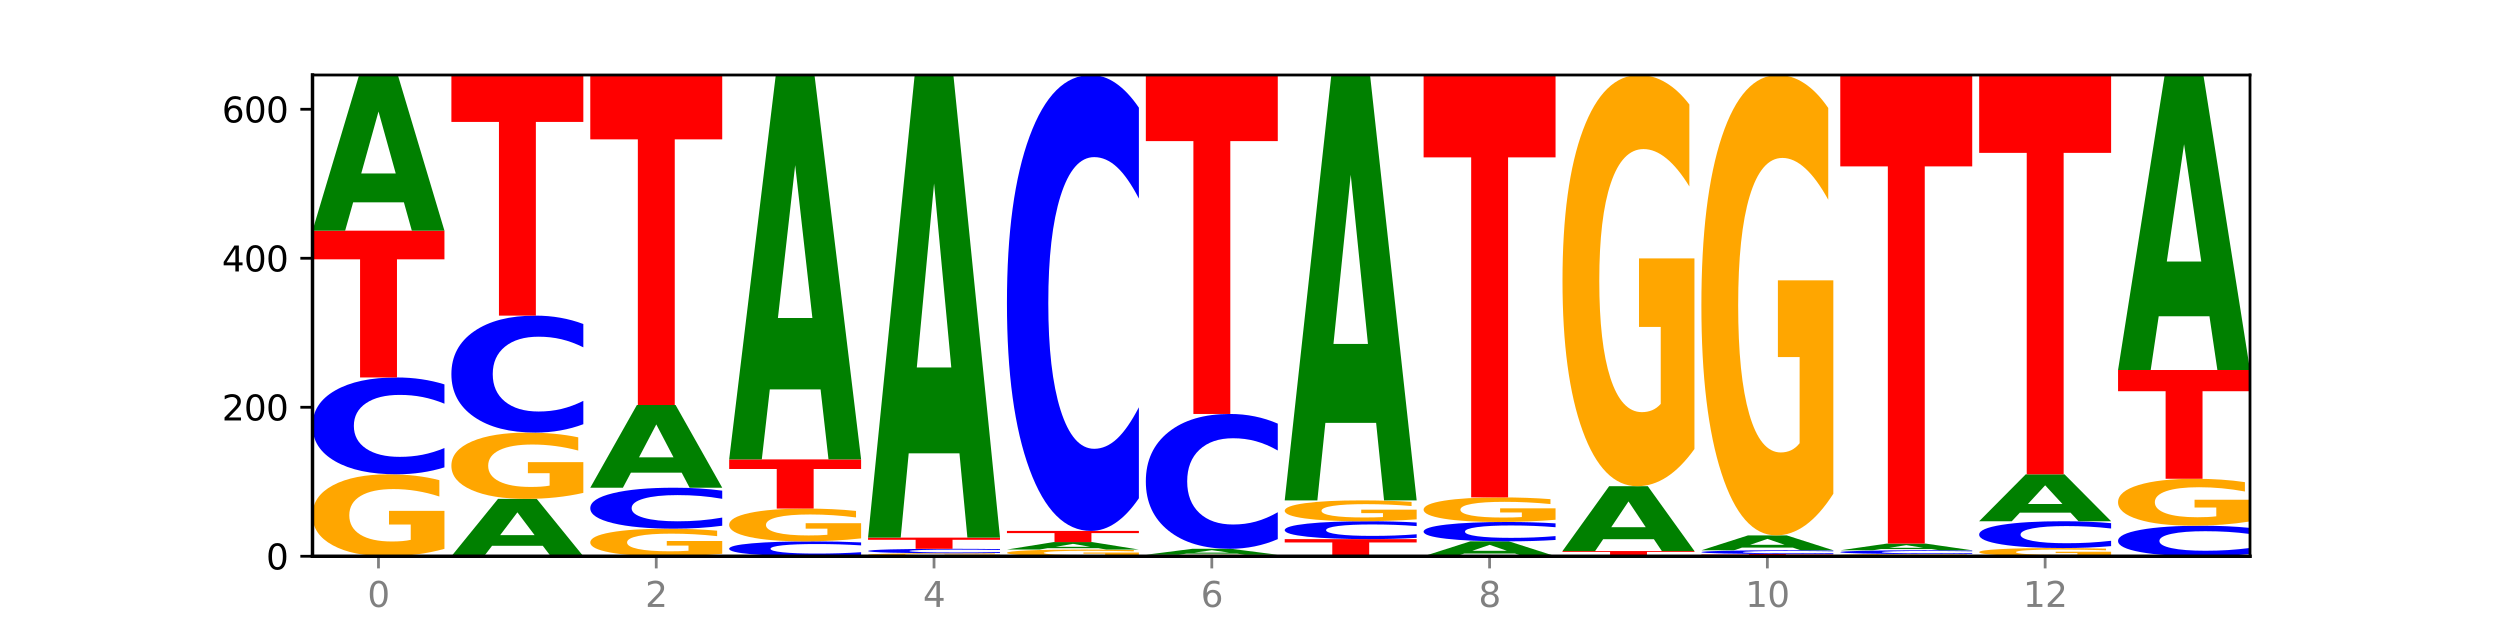 <?xml version="1.0" encoding="utf-8" standalone="no"?>
<!DOCTYPE svg PUBLIC "-//W3C//DTD SVG 1.1//EN"
  "http://www.w3.org/Graphics/SVG/1.1/DTD/svg11.dtd">
<svg xmlns:xlink="http://www.w3.org/1999/xlink" width="720pt" height="180pt" viewBox="0 0 720 180" xmlns="http://www.w3.org/2000/svg" version="1.1">
 <defs>
  <style type="text/css">*{stroke-linejoin: round; stroke-linecap: butt}</style>
 </defs>
 <g id="figure_1">
  <g id="patch_1">
   <path d="M 0 180 
L 720 180 
L 720 0 
L 0 0 
z
" style="fill: #ffffff"/>
  </g>
  <g id="axes_1">
   <g id="patch_2">
    <path d="M 90 160.2 
L 648 160.2 
L 648 21.6 
L 90 21.6 
z
" style="fill: #ffffff"/>
   </g>
   <g id="line2d_1">
    <path d="M 90 160.2 
L 648 160.2 
" clip-path="url(#pbc31ba0334)" style="fill: none; stroke: #000000; stroke-width: 0.5; stroke-linecap: square"/>
   </g>
   <g id="patch_3">
    <path d="M 128 158.065 
Q 124.168 159.132 120.046 159.669 
Q 115.924 160.2 111.529 160.2 
Q 101.599 160.2 95.8 157.021 
Q 90 153.843 90 148.407 
Q 90 142.908 95.902 139.754 
Q 101.812 136.599 112.091 136.599 
Q 116.052 136.599 119.68 137.028 
Q 123.316 137.453 126.535 138.291 
L 126.535 142.996 
Q 123.214 141.918 119.926 141.387 
Q 116.639 140.851 113.335 140.851 
Q 107.22 140.851 103.907 142.81 
Q 100.594 144.765 100.594 148.407 
Q 100.594 152.015 103.788 153.984 
Q 106.982 155.949 112.858 155.949 
Q 114.459 155.949 115.83 155.837 
Q 117.201 155.72 118.291 155.476 
L 118.291 151.059 
L 112.032 151.059 
L 112.032 147.125 
L 128 147.125 
L 128 158.065 
z
" clip-path="url(#pbc31ba0334)" style="fill: #ffa600"/>
   </g>
   <g id="patch_4">
    <path d="M 128 134.6 
Q 124.821 135.591 121.384 136.092 
Q 117.947 136.599 114.204 136.599 
Q 103.04 136.599 96.52 132.843 
Q 90 129.086 90 122.662 
Q 90 116.215 96.52 112.464 
Q 103.04 108.708 114.204 108.708 
Q 117.947 108.708 121.384 109.215 
Q 124.821 109.716 128 110.707 
L 128 116.267 
Q 124.793 114.953 121.681 114.343 
Q 118.569 113.732 115.132 113.732 
Q 108.966 113.732 105.434 116.111 
Q 101.91 118.485 101.91 122.662 
Q 101.91 126.822 105.434 129.202 
Q 108.966 131.575 115.132 131.575 
Q 118.569 131.575 121.681 130.965 
Q 124.793 130.348 128 129.034 
L 128 134.6 
z
" clip-path="url(#pbc31ba0334)" style="fill: #0000ff"/>
   </g>
   <g id="patch_5">
    <path d="M 90 66.441 
L 128 66.441 
L 128 74.684 
L 114.329 74.684 
L 114.329 108.708 
L 103.698 108.708 
L 103.698 74.684 
L 90 74.684 
L 90 66.441 
z
" clip-path="url(#pbc31ba0334)" style="fill: #ff0000"/>
   </g>
   <g id="patch_6">
    <path d="M 116.323 58.273 
L 101.708 58.273 
L 99.401 66.441 
L 90 66.441 
L 103.425 21.6 
L 114.575 21.6 
L 128 66.441 
L 118.607 66.441 
L 116.323 58.273 
z
M 104.039 49.95 
L 113.969 49.95 
L 109.012 32.114 
L 104.039 49.95 
z
" clip-path="url(#pbc31ba0334)" style="fill: #008000"/>
   </g>
   <g id="patch_7">
    <path d="M 156.323 157.19 
L 141.708 157.19 
L 139.401 160.2 
L 130 160.2 
L 143.425 143.68 
L 154.575 143.68 
L 168 160.2 
L 158.607 160.2 
L 156.323 157.19 
z
M 144.039 154.124 
L 153.969 154.124 
L 149.012 147.553 
L 144.039 154.124 
z
" clip-path="url(#pbc31ba0334)" style="fill: #008000"/>
   </g>
   <g id="patch_8">
    <path d="M 168 141.952 
Q 164.168 142.816 160.046 143.25 
Q 155.924 143.68 151.529 143.68 
Q 141.599 143.68 135.8 141.108 
Q 130 138.536 130 134.138 
Q 130 129.689 135.902 127.137 
Q 141.812 124.585 152.091 124.585 
Q 156.052 124.585 159.68 124.932 
Q 163.316 125.275 166.535 125.953 
L 166.535 129.76 
Q 163.214 128.888 159.926 128.458 
Q 156.639 128.024 153.335 128.024 
Q 147.22 128.024 143.907 129.61 
Q 140.594 131.191 140.594 134.138 
Q 140.594 137.057 143.788 138.65 
Q 146.982 140.24 152.858 140.24 
Q 154.459 140.24 155.83 140.149 
Q 157.201 140.055 158.291 139.857 
L 158.291 136.284 
L 152.032 136.284 
L 152.032 133.101 
L 168 133.101 
L 168 141.952 
z
" clip-path="url(#pbc31ba0334)" style="fill: #ffa600"/>
   </g>
   <g id="patch_9">
    <path d="M 168 122.17 
Q 164.821 123.367 161.384 123.972 
Q 157.947 124.585 154.204 124.585 
Q 143.04 124.585 136.52 120.048 
Q 130 115.511 130 107.753 
Q 130 99.967 136.52 95.437 
Q 143.04 90.9 154.204 90.9 
Q 157.947 90.9 161.384 91.512 
Q 164.821 92.118 168 93.314 
L 168 100.029 
Q 164.793 98.443 161.681 97.705 
Q 158.569 96.968 155.132 96.968 
Q 148.966 96.968 145.434 99.841 
Q 141.91 102.708 141.91 107.753 
Q 141.91 112.776 145.434 115.65 
Q 148.966 118.517 155.132 118.517 
Q 158.569 118.517 161.681 117.779 
Q 164.793 117.035 168 115.448 
L 168 122.17 
z
" clip-path="url(#pbc31ba0334)" style="fill: #0000ff"/>
   </g>
   <g id="patch_10">
    <path d="M 130 21.6 
L 168 21.6 
L 168 35.115 
L 154.329 35.115 
L 154.329 90.9 
L 143.698 90.9 
L 143.698 35.115 
L 130 35.115 
L 130 21.6 
z
" clip-path="url(#pbc31ba0334)" style="fill: #ff0000"/>
   </g>
   <g id="patch_11">
    <path d="M 208 159.482 
Q 204.168 159.841 200.046 160.021 
Q 195.924 160.2 191.529 160.2 
Q 181.599 160.2 175.8 159.131 
Q 170 158.062 170 156.233 
Q 170 154.384 175.902 153.323 
Q 181.812 152.262 192.091 152.262 
Q 196.052 152.262 199.68 152.406 
Q 203.316 152.549 206.535 152.831 
L 206.535 154.413 
Q 203.214 154.051 199.926 153.872 
Q 196.639 153.692 193.335 153.692 
Q 187.22 153.692 183.907 154.351 
Q 180.594 155.008 180.594 156.233 
Q 180.594 157.447 183.788 158.109 
Q 186.982 158.77 192.858 158.77 
Q 194.459 158.77 195.83 158.732 
Q 197.201 158.693 198.291 158.611 
L 198.291 157.125 
L 192.032 157.125 
L 192.032 155.802 
L 208 155.802 
L 208 159.482 
z
" clip-path="url(#pbc31ba0334)" style="fill: #ffa600"/>
   </g>
   <g id="patch_12">
    <path d="M 208 151.416 
Q 204.821 151.835 201.384 152.047 
Q 197.947 152.262 194.204 152.262 
Q 183.04 152.262 176.52 150.672 
Q 170 149.083 170 146.365 
Q 170 143.637 176.52 142.051 
Q 183.04 140.461 194.204 140.461 
Q 197.947 140.461 201.384 140.676 
Q 204.821 140.888 208 141.307 
L 208 143.659 
Q 204.793 143.104 201.681 142.845 
Q 198.569 142.587 195.132 142.587 
Q 188.966 142.587 185.434 143.594 
Q 181.91 144.598 181.91 146.365 
Q 181.91 148.125 185.434 149.132 
Q 188.966 150.136 195.132 150.136 
Q 198.569 150.136 201.681 149.878 
Q 204.793 149.617 208 149.061 
L 208 151.416 
z
" clip-path="url(#pbc31ba0334)" style="fill: #0000ff"/>
   </g>
   <g id="patch_13">
    <path d="M 196.323 136.123 
L 181.708 136.123 
L 179.401 140.461 
L 170 140.461 
L 183.425 116.646 
L 194.575 116.646 
L 208 140.461 
L 198.607 140.461 
L 196.323 136.123 
z
M 184.039 131.703 
L 193.969 131.703 
L 189.012 122.23 
L 184.039 131.703 
z
" clip-path="url(#pbc31ba0334)" style="fill: #008000"/>
   </g>
   <g id="patch_14">
    <path d="M 170 21.6 
L 208 21.6 
L 208 40.137 
L 194.329 40.137 
L 194.329 116.646 
L 183.698 116.646 
L 183.698 40.137 
L 170 40.137 
L 170 21.6 
z
" clip-path="url(#pbc31ba0334)" style="fill: #ff0000"/>
   </g>
   <g id="patch_15">
    <path d="M 248 159.892 
Q 244.821 160.045 241.384 160.122 
Q 237.947 160.2 234.204 160.2 
Q 223.04 160.2 216.52 159.622 
Q 210 159.044 210 158.056 
Q 210 157.064 216.52 156.487 
Q 223.04 155.909 234.204 155.909 
Q 237.947 155.909 241.384 155.987 
Q 244.821 156.064 248 156.217 
L 248 157.072 
Q 244.793 156.87 241.681 156.776 
Q 238.569 156.682 235.132 156.682 
Q 228.966 156.682 225.434 157.048 
Q 221.91 157.413 221.91 158.056 
Q 221.91 158.696 225.434 159.062 
Q 228.966 159.427 235.132 159.427 
Q 238.569 159.427 241.681 159.333 
Q 244.793 159.238 248 159.036 
L 248 159.892 
z
" clip-path="url(#pbc31ba0334)" style="fill: #0000ff"/>
   </g>
   <g id="patch_16">
    <path d="M 248 155.055 
Q 244.168 155.482 240.046 155.696 
Q 235.924 155.909 231.529 155.909 
Q 221.599 155.909 215.8 154.638 
Q 210 153.366 210 151.192 
Q 210 148.992 215.902 147.73 
Q 221.812 146.469 232.091 146.469 
Q 236.052 146.469 239.68 146.64 
Q 243.316 146.81 246.535 147.145 
L 246.535 149.027 
Q 243.214 148.596 239.926 148.384 
Q 236.639 148.169 233.335 148.169 
Q 227.22 148.169 223.907 148.953 
Q 220.594 149.735 220.594 151.192 
Q 220.594 152.635 223.788 153.423 
Q 226.982 154.209 232.858 154.209 
Q 234.459 154.209 235.83 154.164 
Q 237.201 154.117 238.291 154.019 
L 238.291 152.253 
L 232.032 152.253 
L 232.032 150.679 
L 248 150.679 
L 248 155.055 
z
" clip-path="url(#pbc31ba0334)" style="fill: #ffa600"/>
   </g>
   <g id="patch_17">
    <path d="M 210 132.308 
L 248 132.308 
L 248 135.07 
L 234.329 135.07 
L 234.329 146.469 
L 223.698 146.469 
L 223.698 135.07 
L 210 135.07 
L 210 132.308 
z
" clip-path="url(#pbc31ba0334)" style="fill: #ff0000"/>
   </g>
   <g id="patch_18">
    <path d="M 236.323 112.141 
L 221.708 112.141 
L 219.401 132.308 
L 210 132.308 
L 223.425 21.6 
L 234.575 21.6 
L 248 132.308 
L 238.607 132.308 
L 236.323 112.141 
z
M 224.039 91.593 
L 233.969 91.593 
L 229.012 47.557 
L 224.039 91.593 
z
" clip-path="url(#pbc31ba0334)" style="fill: #008000"/>
   </g>
   <g id="patch_19">
    <path d="M 288 160.122 
Q 284.168 160.161 280.046 160.181 
Q 275.924 160.2 271.529 160.2 
Q 261.599 160.2 255.8 160.084 
Q 250 159.969 250 159.771 
Q 250 159.571 255.902 159.456 
Q 261.812 159.342 272.091 159.342 
Q 276.052 159.342 279.68 159.357 
Q 283.316 159.373 286.535 159.403 
L 286.535 159.574 
Q 283.214 159.535 279.926 159.516 
Q 276.639 159.496 273.335 159.496 
Q 267.22 159.496 263.907 159.568 
Q 260.594 159.639 260.594 159.771 
Q 260.594 159.902 263.788 159.974 
Q 266.982 160.045 272.858 160.045 
Q 274.459 160.045 275.83 160.041 
Q 277.201 160.037 278.291 160.028 
L 278.291 159.868 
L 272.032 159.868 
L 272.032 159.725 
L 288 159.725 
L 288 160.122 
z
" clip-path="url(#pbc31ba0334)" style="fill: #ffa600"/>
   </g>
   <g id="patch_20">
    <path d="M 288 159.25 
Q 284.821 159.295 281.384 159.318 
Q 277.947 159.342 274.204 159.342 
Q 263.04 159.342 256.52 159.168 
Q 250 158.995 250 158.699 
Q 250 158.401 256.52 158.228 
Q 263.04 158.054 274.204 158.054 
Q 277.947 158.054 281.384 158.078 
Q 284.821 158.101 288 158.147 
L 288 158.403 
Q 284.793 158.343 281.681 158.315 
Q 278.569 158.286 275.132 158.286 
Q 268.966 158.286 265.434 158.396 
Q 261.91 158.506 261.91 158.699 
Q 261.91 158.891 265.434 159 
Q 268.966 159.11 275.132 159.11 
Q 278.569 159.11 281.681 159.082 
Q 284.793 159.053 288 158.993 
L 288 159.25 
z
" clip-path="url(#pbc31ba0334)" style="fill: #0000ff"/>
   </g>
   <g id="patch_21">
    <path d="M 250 154.836 
L 288 154.836 
L 288 155.464 
L 274.329 155.464 
L 274.329 158.054 
L 263.698 158.054 
L 263.698 155.464 
L 250 155.464 
L 250 154.836 
z
" clip-path="url(#pbc31ba0334)" style="fill: #ff0000"/>
   </g>
   <g id="patch_22">
    <path d="M 276.323 130.565 
L 261.708 130.565 
L 259.401 154.836 
L 250 154.836 
L 263.425 21.6 
L 274.575 21.6 
L 288 154.836 
L 278.607 154.836 
L 276.323 130.565 
z
M 264.039 105.836 
L 273.969 105.836 
L 269.012 52.839 
L 264.039 105.836 
z
" clip-path="url(#pbc31ba0334)" style="fill: #008000"/>
   </g>
   <g id="patch_23">
    <path d="M 328 160.025 
Q 324.168 160.113 320.046 160.157 
Q 315.924 160.2 311.529 160.2 
Q 301.599 160.2 295.8 159.94 
Q 290 159.68 290 159.235 
Q 290 158.785 295.902 158.527 
Q 301.812 158.269 312.091 158.269 
Q 316.052 158.269 319.68 158.304 
Q 323.316 158.339 326.535 158.407 
L 326.535 158.792 
Q 323.214 158.704 319.926 158.661 
Q 316.639 158.617 313.335 158.617 
Q 307.22 158.617 303.907 158.777 
Q 300.594 158.937 300.594 159.235 
Q 300.594 159.53 303.788 159.691 
Q 306.982 159.852 312.858 159.852 
Q 314.459 159.852 315.83 159.843 
Q 317.201 159.833 318.291 159.813 
L 318.291 159.452 
L 312.032 159.452 
L 312.032 159.13 
L 328 159.13 
L 328 160.025 
z
" clip-path="url(#pbc31ba0334)" style="fill: #ffa600"/>
   </g>
   <g id="patch_24">
    <path d="M 316.323 157.878 
L 301.708 157.878 
L 299.401 158.269 
L 290 158.269 
L 303.425 156.124 
L 314.575 156.124 
L 328 158.269 
L 318.607 158.269 
L 316.323 157.878 
z
M 304.039 157.48 
L 313.969 157.48 
L 309.012 156.627 
L 304.039 157.48 
z
" clip-path="url(#pbc31ba0334)" style="fill: #008000"/>
   </g>
   <g id="patch_25">
    <path d="M 290 152.905 
L 328 152.905 
L 328 153.533 
L 314.329 153.533 
L 314.329 156.124 
L 303.698 156.124 
L 303.698 153.533 
L 290 153.533 
L 290 152.905 
z
" clip-path="url(#pbc31ba0334)" style="fill: #ff0000"/>
   </g>
   <g id="patch_26">
    <path d="M 328 143.493 
Q 324.821 148.159 321.384 150.518 
Q 317.947 152.905 314.204 152.905 
Q 303.04 152.905 296.52 135.221 
Q 290 117.536 290 87.293 
Q 290 56.942 296.52 39.285 
Q 303.04 21.6 314.204 21.6 
Q 317.947 21.6 321.384 23.987 
Q 324.821 26.347 328 31.012 
L 328 57.186 
Q 324.793 51.002 321.681 48.127 
Q 318.569 45.252 315.132 45.252 
Q 308.966 45.252 305.434 56.454 
Q 301.91 67.629 301.91 87.293 
Q 301.91 106.877 305.434 118.079 
Q 308.966 129.253 315.132 129.253 
Q 318.569 129.253 321.681 126.378 
Q 324.793 123.476 328 117.292 
L 328 143.493 
z
" clip-path="url(#pbc31ba0334)" style="fill: #0000ff"/>
   </g>
   <g id="patch_27">
    <path d="M 368 160.161 
Q 364.168 160.181 360.046 160.19 
Q 355.924 160.2 351.529 160.2 
Q 341.599 160.2 335.8 160.142 
Q 330 160.084 330 159.986 
Q 330 159.886 335.902 159.828 
Q 341.812 159.771 352.091 159.771 
Q 356.052 159.771 359.68 159.779 
Q 363.316 159.786 366.535 159.802 
L 366.535 159.887 
Q 363.214 159.868 359.926 159.858 
Q 356.639 159.848 353.335 159.848 
Q 347.22 159.848 343.907 159.884 
Q 340.594 159.919 340.594 159.986 
Q 340.594 160.051 343.788 160.087 
Q 346.982 160.123 352.858 160.123 
Q 354.459 160.123 355.83 160.121 
Q 357.201 160.119 358.291 160.114 
L 358.291 160.034 
L 352.032 160.034 
L 352.032 159.962 
L 368 159.962 
L 368 160.161 
z
" clip-path="url(#pbc31ba0334)" style="fill: #ffa600"/>
   </g>
   <g id="patch_28">
    <path d="M 356.323 159.458 
L 341.708 159.458 
L 339.401 159.771 
L 330 159.771 
L 343.425 158.054 
L 354.575 158.054 
L 368 159.771 
L 358.607 159.771 
L 356.323 159.458 
z
M 344.039 159.14 
L 353.969 159.14 
L 349.012 158.457 
L 344.039 159.14 
z
" clip-path="url(#pbc31ba0334)" style="fill: #008000"/>
   </g>
   <g id="patch_29">
    <path d="M 368 155.271 
Q 364.821 156.651 361.384 157.349 
Q 357.947 158.054 354.204 158.054 
Q 343.04 158.054 336.52 152.824 
Q 330 147.594 330 138.65 
Q 330 129.673 336.52 124.451 
Q 343.04 119.221 354.204 119.221 
Q 357.947 119.221 361.384 119.927 
Q 364.821 120.625 368 122.004 
L 368 129.745 
Q 364.793 127.916 361.681 127.066 
Q 358.569 126.216 355.132 126.216 
Q 348.966 126.216 345.434 129.529 
Q 341.91 132.834 341.91 138.65 
Q 341.91 144.441 345.434 147.754 
Q 348.966 151.059 355.132 151.059 
Q 358.569 151.059 361.681 150.209 
Q 364.793 149.351 368 147.522 
L 368 155.271 
z
" clip-path="url(#pbc31ba0334)" style="fill: #0000ff"/>
   </g>
   <g id="patch_30">
    <path d="M 330 21.6 
L 368 21.6 
L 368 40.639 
L 354.329 40.639 
L 354.329 119.221 
L 343.698 119.221 
L 343.698 40.639 
L 330 40.639 
L 330 21.6 
z
" clip-path="url(#pbc31ba0334)" style="fill: #ff0000"/>
   </g>
   <g id="patch_31">
    <path d="M 370 155.265 
L 408 155.265 
L 408 156.228 
L 394.329 156.228 
L 394.329 160.2 
L 383.698 160.2 
L 383.698 156.228 
L 370 156.228 
L 370 155.265 
z
" clip-path="url(#pbc31ba0334)" style="fill: #ff0000"/>
   </g>
   <g id="patch_32">
    <path d="M 408 154.896 
Q 404.821 155.079 401.384 155.172 
Q 397.947 155.265 394.204 155.265 
Q 383.04 155.265 376.52 154.572 
Q 370 153.878 370 152.692 
Q 370 151.502 376.52 150.81 
Q 383.04 150.116 394.204 150.116 
Q 397.947 150.116 401.384 150.21 
Q 404.821 150.302 408 150.485 
L 408 151.512 
Q 404.793 151.269 401.681 151.156 
Q 398.569 151.044 395.132 151.044 
Q 388.966 151.044 385.434 151.483 
Q 381.91 151.921 381.91 152.692 
Q 381.91 153.46 385.434 153.9 
Q 388.966 154.338 395.132 154.338 
Q 398.569 154.338 401.681 154.225 
Q 404.793 154.111 408 153.869 
L 408 154.896 
z
" clip-path="url(#pbc31ba0334)" style="fill: #0000ff"/>
   </g>
   <g id="patch_33">
    <path d="M 408 149.573 
Q 404.168 149.844 400.046 149.981 
Q 395.924 150.116 391.529 150.116 
Q 381.599 150.116 375.8 149.307 
Q 370 148.498 370 147.114 
Q 370 145.714 375.902 144.912 
Q 381.812 144.109 392.091 144.109 
Q 396.052 144.109 399.68 144.218 
Q 403.316 144.326 406.535 144.539 
L 406.535 145.737 
Q 403.214 145.463 399.926 145.327 
Q 396.639 145.191 393.335 145.191 
Q 387.22 145.191 383.907 145.69 
Q 380.594 146.187 380.594 147.114 
Q 380.594 148.033 383.788 148.534 
Q 386.982 149.034 392.858 149.034 
Q 394.459 149.034 395.83 149.005 
Q 397.201 148.976 398.291 148.914 
L 398.291 147.789 
L 392.032 147.789 
L 392.032 146.788 
L 408 146.788 
L 408 149.573 
z
" clip-path="url(#pbc31ba0334)" style="fill: #ffa600"/>
   </g>
   <g id="patch_34">
    <path d="M 396.323 121.791 
L 381.708 121.791 
L 379.401 144.109 
L 370 144.109 
L 383.425 21.6 
L 394.575 21.6 
L 408 144.109 
L 398.607 144.109 
L 396.323 121.791 
z
M 384.039 99.054 
L 393.969 99.054 
L 389.012 50.324 
L 384.039 99.054 
z
" clip-path="url(#pbc31ba0334)" style="fill: #008000"/>
   </g>
   <g id="patch_35">
    <path d="M 436.323 159.418 
L 421.708 159.418 
L 419.401 160.2 
L 410 160.2 
L 423.425 155.909 
L 434.575 155.909 
L 448 160.2 
L 438.607 160.2 
L 436.323 159.418 
z
M 424.039 158.622 
L 433.969 158.622 
L 429.012 156.915 
L 424.039 158.622 
z
" clip-path="url(#pbc31ba0334)" style="fill: #008000"/>
   </g>
   <g id="patch_36">
    <path d="M 448 155.509 
Q 444.821 155.707 441.384 155.808 
Q 437.947 155.909 434.204 155.909 
Q 423.04 155.909 416.52 155.158 
Q 410 154.406 410 153.122 
Q 410 151.832 416.52 151.082 
Q 423.04 150.331 434.204 150.331 
Q 437.947 150.331 441.384 150.432 
Q 444.821 150.532 448 150.731 
L 448 151.842 
Q 444.793 151.58 441.681 151.458 
Q 438.569 151.335 435.132 151.335 
Q 428.966 151.335 425.434 151.811 
Q 421.91 152.286 421.91 153.122 
Q 421.91 153.954 425.434 154.429 
Q 428.966 154.904 435.132 154.904 
Q 438.569 154.904 441.681 154.782 
Q 444.793 154.659 448 154.396 
L 448 155.509 
z
" clip-path="url(#pbc31ba0334)" style="fill: #0000ff"/>
   </g>
   <g id="patch_37">
    <path d="M 448 149.69 
Q 444.168 150.01 440.046 150.171 
Q 435.924 150.331 431.529 150.331 
Q 421.599 150.331 415.8 149.377 
Q 410 148.423 410 146.793 
Q 410 145.143 415.902 144.197 
Q 421.812 143.25 432.091 143.25 
Q 436.052 143.25 439.68 143.379 
Q 443.316 143.506 446.535 143.758 
L 446.535 145.169 
Q 443.214 144.846 439.926 144.687 
Q 436.639 144.526 433.335 144.526 
Q 427.22 144.526 423.907 145.114 
Q 420.594 145.7 420.594 146.793 
Q 420.594 147.875 423.788 148.466 
Q 426.982 149.055 432.858 149.055 
Q 434.459 149.055 435.83 149.022 
Q 437.201 148.987 438.291 148.913 
L 438.291 147.588 
L 432.032 147.588 
L 432.032 146.408 
L 448 146.408 
L 448 149.69 
z
" clip-path="url(#pbc31ba0334)" style="fill: #ffa600"/>
   </g>
   <g id="patch_38">
    <path d="M 410 21.6 
L 448 21.6 
L 448 45.325 
L 434.329 45.325 
L 434.329 143.25 
L 423.698 143.25 
L 423.698 45.325 
L 410 45.325 
L 410 21.6 
z
" clip-path="url(#pbc31ba0334)" style="fill: #ff0000"/>
   </g>
   <g id="patch_39">
    <path d="M 488 160.185 
Q 484.821 160.192 481.384 160.196 
Q 477.947 160.2 474.204 160.2 
Q 463.04 160.2 456.52 160.171 
Q 450 160.142 450 160.093 
Q 450 160.043 456.52 160.014 
Q 463.04 159.985 474.204 159.985 
Q 477.947 159.985 481.384 159.989 
Q 484.821 159.993 488 160.001 
L 488 160.044 
Q 484.793 160.033 481.681 160.029 
Q 478.569 160.024 475.132 160.024 
Q 468.966 160.024 465.434 160.042 
Q 461.91 160.061 461.91 160.093 
Q 461.91 160.125 465.434 160.143 
Q 468.966 160.161 475.132 160.161 
Q 478.569 160.161 481.681 160.157 
Q 484.793 160.152 488 160.142 
L 488 160.185 
z
" clip-path="url(#pbc31ba0334)" style="fill: #0000ff"/>
   </g>
   <g id="patch_40">
    <path d="M 450 158.698 
L 488 158.698 
L 488 158.949 
L 474.329 158.949 
L 474.329 159.985 
L 463.698 159.985 
L 463.698 158.949 
L 450 158.949 
L 450 158.698 
z
" clip-path="url(#pbc31ba0334)" style="fill: #ff0000"/>
   </g>
   <g id="patch_41">
    <path d="M 476.323 155.298 
L 461.708 155.298 
L 459.401 158.698 
L 450 158.698 
L 463.425 140.032 
L 474.575 140.032 
L 488 158.698 
L 478.607 158.698 
L 476.323 155.298 
z
M 464.039 151.833 
L 473.969 151.833 
L 469.012 144.409 
L 464.039 151.833 
z
" clip-path="url(#pbc31ba0334)" style="fill: #008000"/>
   </g>
   <g id="patch_42">
    <path d="M 488 129.317 
Q 484.168 134.674 480.046 137.366 
Q 475.924 140.032 471.529 140.032 
Q 461.599 140.032 455.8 124.081 
Q 450 108.131 450 80.853 
Q 450 53.257 455.902 37.428 
Q 461.812 21.6 472.091 21.6 
Q 476.052 21.6 479.68 23.753 
Q 483.316 25.881 486.535 30.089 
L 486.535 53.697 
Q 483.214 48.291 479.926 45.624 
Q 476.639 42.933 473.335 42.933 
Q 467.22 42.933 463.907 52.768 
Q 460.594 62.578 460.594 80.853 
Q 460.594 98.956 463.788 108.84 
Q 466.982 118.699 472.858 118.699 
Q 474.459 118.699 475.83 118.137 
Q 477.201 117.549 478.291 116.326 
L 478.291 94.161 
L 472.032 94.161 
L 472.032 74.419 
L 488 74.419 
L 488 129.317 
z
" clip-path="url(#pbc31ba0334)" style="fill: #ffa600"/>
   </g>
   <g id="patch_43">
    <path d="M 490 159.556 
L 528 159.556 
L 528 159.682 
L 514.329 159.682 
L 514.329 160.2 
L 503.698 160.2 
L 503.698 159.682 
L 490 159.682 
L 490 159.556 
z
" clip-path="url(#pbc31ba0334)" style="fill: #ff0000"/>
   </g>
   <g id="patch_44">
    <path d="M 528 159.479 
Q 524.821 159.518 521.384 159.537 
Q 517.947 159.556 514.204 159.556 
Q 503.04 159.556 496.52 159.412 
Q 490 159.267 490 159.02 
Q 490 158.772 496.52 158.628 
Q 503.04 158.484 514.204 158.484 
Q 517.947 158.484 521.384 158.503 
Q 524.821 158.522 528 158.56 
L 528 158.774 
Q 524.793 158.724 521.681 158.7 
Q 518.569 158.677 515.132 158.677 
Q 508.966 158.677 505.434 158.768 
Q 501.91 158.86 501.91 159.02 
Q 501.91 159.18 505.434 159.272 
Q 508.966 159.363 515.132 159.363 
Q 518.569 159.363 521.681 159.34 
Q 524.793 159.316 528 159.265 
L 528 159.479 
z
" clip-path="url(#pbc31ba0334)" style="fill: #0000ff"/>
   </g>
   <g id="patch_45">
    <path d="M 516.323 157.702 
L 501.708 157.702 
L 499.401 158.484 
L 490 158.484 
L 503.425 154.193 
L 514.575 154.193 
L 528 158.484 
L 518.607 158.484 
L 516.323 157.702 
z
M 504.039 156.905 
L 513.969 156.905 
L 509.012 155.199 
L 504.039 156.905 
z
" clip-path="url(#pbc31ba0334)" style="fill: #008000"/>
   </g>
   <g id="patch_46">
    <path d="M 528 142.196 
Q 524.168 148.194 520.046 151.207 
Q 515.924 154.193 511.529 154.193 
Q 501.599 154.193 495.8 136.335 
Q 490 118.477 490 87.937 
Q 490 57.042 495.902 39.321 
Q 501.812 21.6 512.091 21.6 
Q 516.052 21.6 519.68 24.01 
Q 523.316 26.393 526.535 31.104 
L 526.535 57.535 
Q 523.214 51.482 519.926 48.496 
Q 516.639 45.484 513.335 45.484 
Q 507.22 45.484 503.907 56.494 
Q 500.594 67.477 500.594 87.937 
Q 500.594 108.206 503.788 119.271 
Q 506.982 130.309 512.858 130.309 
Q 514.459 130.309 515.83 129.679 
Q 517.201 129.022 518.291 127.652 
L 518.291 102.837 
L 512.032 102.837 
L 512.032 80.734 
L 528 80.734 
L 528 142.196 
z
" clip-path="url(#pbc31ba0334)" style="fill: #ffa600"/>
   </g>
   <g id="patch_47">
    <path d="M 568 160.142 
Q 564.168 160.171 560.046 160.186 
Q 555.924 160.2 551.529 160.2 
Q 541.599 160.2 535.8 160.113 
Q 530 160.027 530 159.878 
Q 530 159.728 535.902 159.642 
Q 541.812 159.556 552.091 159.556 
Q 556.052 159.556 559.68 159.568 
Q 563.316 159.58 566.535 159.602 
L 566.535 159.731 
Q 563.214 159.701 559.926 159.687 
Q 556.639 159.672 553.335 159.672 
Q 547.22 159.672 543.907 159.726 
Q 540.594 159.779 540.594 159.878 
Q 540.594 159.977 543.788 160.03 
Q 546.982 160.084 552.858 160.084 
Q 554.459 160.084 555.83 160.081 
Q 557.201 160.078 558.291 160.071 
L 558.291 159.951 
L 552.032 159.951 
L 552.032 159.843 
L 568 159.843 
L 568 160.142 
z
" clip-path="url(#pbc31ba0334)" style="fill: #ffa600"/>
   </g>
   <g id="patch_48">
    <path d="M 568 159.479 
Q 564.821 159.518 561.384 159.537 
Q 557.947 159.556 554.204 159.556 
Q 543.04 159.556 536.52 159.412 
Q 530 159.267 530 159.02 
Q 530 158.772 536.52 158.628 
Q 543.04 158.484 554.204 158.484 
Q 557.947 158.484 561.384 158.503 
Q 564.821 158.522 568 158.56 
L 568 158.774 
Q 564.793 158.724 561.681 158.7 
Q 558.569 158.677 555.132 158.677 
Q 548.966 158.677 545.434 158.768 
Q 541.91 158.86 541.91 159.02 
Q 541.91 159.18 545.434 159.272 
Q 548.966 159.363 555.132 159.363 
Q 558.569 159.363 561.681 159.34 
Q 564.793 159.316 568 159.265 
L 568 159.479 
z
" clip-path="url(#pbc31ba0334)" style="fill: #0000ff"/>
   </g>
   <g id="patch_49">
    <path d="M 556.323 158.132 
L 541.708 158.132 
L 539.401 158.484 
L 530 158.484 
L 543.425 156.553 
L 554.575 156.553 
L 568 158.484 
L 558.607 158.484 
L 556.323 158.132 
z
M 544.039 157.773 
L 553.969 157.773 
L 549.012 157.005 
L 544.039 157.773 
z
" clip-path="url(#pbc31ba0334)" style="fill: #008000"/>
   </g>
   <g id="patch_50">
    <path d="M 530 21.6 
L 568 21.6 
L 568 47.92 
L 554.329 47.92 
L 554.329 156.553 
L 543.698 156.553 
L 543.698 47.92 
L 530 47.92 
L 530 21.6 
z
" clip-path="url(#pbc31ba0334)" style="fill: #ff0000"/>
   </g>
   <g id="patch_51">
    <path d="M 608 159.986 
Q 604.168 160.093 600.046 160.147 
Q 595.924 160.2 591.529 160.2 
Q 581.599 160.2 575.8 159.882 
Q 570 159.564 570 159.021 
Q 570 158.471 575.902 158.155 
Q 581.812 157.84 592.091 157.84 
Q 596.052 157.84 599.68 157.883 
Q 603.316 157.925 606.535 158.009 
L 606.535 158.48 
Q 603.214 158.372 599.926 158.319 
Q 596.639 158.265 593.335 158.265 
Q 587.22 158.265 583.907 158.461 
Q 580.594 158.657 580.594 159.021 
Q 580.594 159.381 583.788 159.578 
Q 586.982 159.775 592.858 159.775 
Q 594.459 159.775 595.83 159.764 
Q 597.201 159.752 598.291 159.728 
L 598.291 159.286 
L 592.032 159.286 
L 592.032 158.892 
L 608 158.892 
L 608 159.986 
z
" clip-path="url(#pbc31ba0334)" style="fill: #ffa600"/>
   </g>
   <g id="patch_52">
    <path d="M 608 157.286 
Q 604.821 157.561 601.384 157.7 
Q 597.947 157.84 594.204 157.84 
Q 583.04 157.84 576.52 156.8 
Q 570 155.759 570 153.98 
Q 570 152.195 576.52 151.156 
Q 583.04 150.116 594.204 150.116 
Q 597.947 150.116 601.384 150.257 
Q 604.821 150.395 608 150.67 
L 608 152.209 
Q 604.793 151.846 601.681 151.677 
Q 598.569 151.507 595.132 151.507 
Q 588.966 151.507 585.434 152.166 
Q 581.91 152.824 581.91 153.98 
Q 581.91 155.132 585.434 155.791 
Q 588.966 156.449 595.132 156.449 
Q 598.569 156.449 601.681 156.28 
Q 604.793 156.109 608 155.745 
L 608 157.286 
z
" clip-path="url(#pbc31ba0334)" style="fill: #0000ff"/>
   </g>
   <g id="patch_53">
    <path d="M 596.323 147.654 
L 581.708 147.654 
L 579.401 150.116 
L 570 150.116 
L 583.425 136.599 
L 594.575 136.599 
L 608 150.116 
L 598.607 150.116 
L 596.323 147.654 
z
M 584.039 145.145 
L 593.969 145.145 
L 589.012 139.769 
L 584.039 145.145 
z
" clip-path="url(#pbc31ba0334)" style="fill: #008000"/>
   </g>
   <g id="patch_54">
    <path d="M 570 21.6 
L 608 21.6 
L 608 44.028 
L 594.329 44.028 
L 594.329 136.599 
L 583.698 136.599 
L 583.698 44.028 
L 570 44.028 
L 570 21.6 
z
" clip-path="url(#pbc31ba0334)" style="fill: #ff0000"/>
   </g>
   <g id="patch_55">
    <path d="M 648 159.569 
Q 644.821 159.882 641.384 160.04 
Q 637.947 160.2 634.204 160.2 
Q 623.04 160.2 616.52 159.015 
Q 610 157.83 610 155.804 
Q 610 153.771 616.52 152.588 
Q 623.04 151.403 634.204 151.403 
Q 637.947 151.403 641.384 151.563 
Q 644.821 151.721 648 152.034 
L 648 153.787 
Q 644.793 153.373 641.681 153.181 
Q 638.569 152.988 635.132 152.988 
Q 628.966 152.988 625.434 153.738 
Q 621.91 154.487 621.91 155.804 
Q 621.91 157.116 625.434 157.867 
Q 628.966 158.615 635.132 158.615 
Q 638.569 158.615 641.681 158.423 
Q 644.793 158.228 648 157.814 
L 648 159.569 
z
" clip-path="url(#pbc31ba0334)" style="fill: #0000ff"/>
   </g>
   <g id="patch_56">
    <path d="M 648 150.18 
Q 644.168 150.792 640.046 151.099 
Q 635.924 151.403 631.529 151.403 
Q 621.599 151.403 615.8 149.583 
Q 610 147.762 610 144.649 
Q 610 141.5 615.902 139.693 
Q 621.812 137.887 632.091 137.887 
Q 636.052 137.887 639.68 138.132 
Q 643.316 138.375 646.535 138.856 
L 646.535 141.55 
Q 643.214 140.933 639.926 140.629 
Q 636.639 140.321 633.335 140.321 
Q 627.22 140.321 623.907 141.444 
Q 620.594 142.564 620.594 144.649 
Q 620.594 146.715 623.788 147.843 
Q 626.982 148.969 632.858 148.969 
Q 634.459 148.969 635.83 148.904 
Q 637.201 148.837 638.291 148.698 
L 638.291 146.168 
L 632.032 146.168 
L 632.032 143.915 
L 648 143.915 
L 648 150.18 
z
" clip-path="url(#pbc31ba0334)" style="fill: #ffa600"/>
   </g>
   <g id="patch_57">
    <path d="M 610 106.562 
L 648 106.562 
L 648 112.671 
L 634.329 112.671 
L 634.329 137.887 
L 623.698 137.887 
L 623.698 112.671 
L 610 112.671 
L 610 106.562 
z
" clip-path="url(#pbc31ba0334)" style="fill: #ff0000"/>
   </g>
   <g id="patch_58">
    <path d="M 636.323 91.085 
L 621.708 91.085 
L 619.401 106.562 
L 610 106.562 
L 623.425 21.6 
L 634.575 21.6 
L 648 106.562 
L 638.607 106.562 
L 636.323 91.085 
z
M 624.039 75.316 
L 633.969 75.316 
L 629.012 41.52 
L 624.039 75.316 
z
" clip-path="url(#pbc31ba0334)" style="fill: #008000"/>
   </g>
   <g id="matplotlib.axis_1">
    <g id="xtick_1">
     <g id="line2d_2">
      <defs>
       <path id="m82328a6f24" d="M 0 0 
L 0 3.5 
" style="stroke: #808080; stroke-width: 0.8"/>
      </defs>
      <g>
       <use xlink:href="#m82328a6f24" x="109" y="160.2" style="fill: #808080; stroke: #808080; stroke-width: 0.8"/>
      </g>
     </g>
     <g id="text_1">
      <!-- 0 -->
      <g style="fill: #808080" transform="translate(105.819 174.798) scale(0.1 -0.1)">
       <defs>
        <path id="DejaVuSans-30" d="M 2034 4250 
Q 1547 4250 1301 3770 
Q 1056 3291 1056 2328 
Q 1056 1369 1301 889 
Q 1547 409 2034 409 
Q 2525 409 2770 889 
Q 3016 1369 3016 2328 
Q 3016 3291 2770 3770 
Q 2525 4250 2034 4250 
z
M 2034 4750 
Q 2819 4750 3233 4129 
Q 3647 3509 3647 2328 
Q 3647 1150 3233 529 
Q 2819 -91 2034 -91 
Q 1250 -91 836 529 
Q 422 1150 422 2328 
Q 422 3509 836 4129 
Q 1250 4750 2034 4750 
z
" transform="scale(0.016)"/>
       </defs>
       <use xlink:href="#DejaVuSans-30"/>
      </g>
     </g>
    </g>
    <g id="xtick_2">
     <g id="line2d_3">
      <g>
       <use xlink:href="#m82328a6f24" x="189" y="160.2" style="fill: #808080; stroke: #808080; stroke-width: 0.8"/>
      </g>
     </g>
     <g id="text_2">
      <!-- 2 -->
      <g style="fill: #808080" transform="translate(185.819 174.798) scale(0.1 -0.1)">
       <defs>
        <path id="DejaVuSans-32" d="M 1228 531 
L 3431 531 
L 3431 0 
L 469 0 
L 469 531 
Q 828 903 1448 1529 
Q 2069 2156 2228 2338 
Q 2531 2678 2651 2914 
Q 2772 3150 2772 3378 
Q 2772 3750 2511 3984 
Q 2250 4219 1831 4219 
Q 1534 4219 1204 4116 
Q 875 4013 500 3803 
L 500 4441 
Q 881 4594 1212 4672 
Q 1544 4750 1819 4750 
Q 2544 4750 2975 4387 
Q 3406 4025 3406 3419 
Q 3406 3131 3298 2873 
Q 3191 2616 2906 2266 
Q 2828 2175 2409 1742 
Q 1991 1309 1228 531 
z
" transform="scale(0.016)"/>
       </defs>
       <use xlink:href="#DejaVuSans-32"/>
      </g>
     </g>
    </g>
    <g id="xtick_3">
     <g id="line2d_4">
      <g>
       <use xlink:href="#m82328a6f24" x="269" y="160.2" style="fill: #808080; stroke: #808080; stroke-width: 0.8"/>
      </g>
     </g>
     <g id="text_3">
      <!-- 4 -->
      <g style="fill: #808080" transform="translate(265.819 174.798) scale(0.1 -0.1)">
       <defs>
        <path id="DejaVuSans-34" d="M 2419 4116 
L 825 1625 
L 2419 1625 
L 2419 4116 
z
M 2253 4666 
L 3047 4666 
L 3047 1625 
L 3713 1625 
L 3713 1100 
L 3047 1100 
L 3047 0 
L 2419 0 
L 2419 1100 
L 313 1100 
L 313 1709 
L 2253 4666 
z
" transform="scale(0.016)"/>
       </defs>
       <use xlink:href="#DejaVuSans-34"/>
      </g>
     </g>
    </g>
    <g id="xtick_4">
     <g id="line2d_5">
      <g>
       <use xlink:href="#m82328a6f24" x="349" y="160.2" style="fill: #808080; stroke: #808080; stroke-width: 0.8"/>
      </g>
     </g>
     <g id="text_4">
      <!-- 6 -->
      <g style="fill: #808080" transform="translate(345.819 174.798) scale(0.1 -0.1)">
       <defs>
        <path id="DejaVuSans-36" d="M 2113 2584 
Q 1688 2584 1439 2293 
Q 1191 2003 1191 1497 
Q 1191 994 1439 701 
Q 1688 409 2113 409 
Q 2538 409 2786 701 
Q 3034 994 3034 1497 
Q 3034 2003 2786 2293 
Q 2538 2584 2113 2584 
z
M 3366 4563 
L 3366 3988 
Q 3128 4100 2886 4159 
Q 2644 4219 2406 4219 
Q 1781 4219 1451 3797 
Q 1122 3375 1075 2522 
Q 1259 2794 1537 2939 
Q 1816 3084 2150 3084 
Q 2853 3084 3261 2657 
Q 3669 2231 3669 1497 
Q 3669 778 3244 343 
Q 2819 -91 2113 -91 
Q 1303 -91 875 529 
Q 447 1150 447 2328 
Q 447 3434 972 4092 
Q 1497 4750 2381 4750 
Q 2619 4750 2861 4703 
Q 3103 4656 3366 4563 
z
" transform="scale(0.016)"/>
       </defs>
       <use xlink:href="#DejaVuSans-36"/>
      </g>
     </g>
    </g>
    <g id="xtick_5">
     <g id="line2d_6">
      <g>
       <use xlink:href="#m82328a6f24" x="429" y="160.2" style="fill: #808080; stroke: #808080; stroke-width: 0.8"/>
      </g>
     </g>
     <g id="text_5">
      <!-- 8 -->
      <g style="fill: #808080" transform="translate(425.819 174.798) scale(0.1 -0.1)">
       <defs>
        <path id="DejaVuSans-38" d="M 2034 2216 
Q 1584 2216 1326 1975 
Q 1069 1734 1069 1313 
Q 1069 891 1326 650 
Q 1584 409 2034 409 
Q 2484 409 2743 651 
Q 3003 894 3003 1313 
Q 3003 1734 2745 1975 
Q 2488 2216 2034 2216 
z
M 1403 2484 
Q 997 2584 770 2862 
Q 544 3141 544 3541 
Q 544 4100 942 4425 
Q 1341 4750 2034 4750 
Q 2731 4750 3128 4425 
Q 3525 4100 3525 3541 
Q 3525 3141 3298 2862 
Q 3072 2584 2669 2484 
Q 3125 2378 3379 2068 
Q 3634 1759 3634 1313 
Q 3634 634 3220 271 
Q 2806 -91 2034 -91 
Q 1263 -91 848 271 
Q 434 634 434 1313 
Q 434 1759 690 2068 
Q 947 2378 1403 2484 
z
M 1172 3481 
Q 1172 3119 1398 2916 
Q 1625 2713 2034 2713 
Q 2441 2713 2670 2916 
Q 2900 3119 2900 3481 
Q 2900 3844 2670 4047 
Q 2441 4250 2034 4250 
Q 1625 4250 1398 4047 
Q 1172 3844 1172 3481 
z
" transform="scale(0.016)"/>
       </defs>
       <use xlink:href="#DejaVuSans-38"/>
      </g>
     </g>
    </g>
    <g id="xtick_6">
     <g id="line2d_7">
      <g>
       <use xlink:href="#m82328a6f24" x="509" y="160.2" style="fill: #808080; stroke: #808080; stroke-width: 0.8"/>
      </g>
     </g>
     <g id="text_6">
      <!-- 10 -->
      <g style="fill: #808080" transform="translate(502.637 174.798) scale(0.1 -0.1)">
       <defs>
        <path id="DejaVuSans-31" d="M 794 531 
L 1825 531 
L 1825 4091 
L 703 3866 
L 703 4441 
L 1819 4666 
L 2450 4666 
L 2450 531 
L 3481 531 
L 3481 0 
L 794 0 
L 794 531 
z
" transform="scale(0.016)"/>
       </defs>
       <use xlink:href="#DejaVuSans-31"/>
       <use xlink:href="#DejaVuSans-30" x="63.623"/>
      </g>
     </g>
    </g>
    <g id="xtick_7">
     <g id="line2d_8">
      <g>
       <use xlink:href="#m82328a6f24" x="589" y="160.2" style="fill: #808080; stroke: #808080; stroke-width: 0.8"/>
      </g>
     </g>
     <g id="text_7">
      <!-- 12 -->
      <g style="fill: #808080" transform="translate(582.638 174.798) scale(0.1 -0.1)">
       <use xlink:href="#DejaVuSans-31"/>
       <use xlink:href="#DejaVuSans-32" x="63.623"/>
      </g>
     </g>
    </g>
   </g>
   <g id="matplotlib.axis_2">
    <g id="ytick_1">
     <g id="line2d_9">
      <defs>
       <path id="mdf389027b6" d="M 0 0 
L -3.5 0 
" style="stroke: #000000; stroke-width: 0.8"/>
      </defs>
      <g>
       <use xlink:href="#mdf389027b6" x="90" y="160.2" style="stroke: #000000; stroke-width: 0.8"/>
      </g>
     </g>
     <g id="text_8">
      <!-- 0 -->
      <g transform="translate(76.638 163.999) scale(0.1 -0.1)">
       <use xlink:href="#DejaVuSans-30"/>
      </g>
     </g>
    </g>
    <g id="ytick_2">
     <g id="line2d_10">
      <g>
       <use xlink:href="#mdf389027b6" x="90" y="117.29" style="stroke: #000000; stroke-width: 0.8"/>
      </g>
     </g>
     <g id="text_9">
      <!-- 200 -->
      <g transform="translate(63.913 121.089) scale(0.1 -0.1)">
       <use xlink:href="#DejaVuSans-32"/>
       <use xlink:href="#DejaVuSans-30" x="63.623"/>
       <use xlink:href="#DejaVuSans-30" x="127.246"/>
      </g>
     </g>
    </g>
    <g id="ytick_3">
     <g id="line2d_11">
      <g>
       <use xlink:href="#mdf389027b6" x="90" y="74.38" style="stroke: #000000; stroke-width: 0.8"/>
      </g>
     </g>
     <g id="text_10">
      <!-- 400 -->
      <g transform="translate(63.913 78.179) scale(0.1 -0.1)">
       <use xlink:href="#DejaVuSans-34"/>
       <use xlink:href="#DejaVuSans-30" x="63.623"/>
       <use xlink:href="#DejaVuSans-30" x="127.246"/>
      </g>
     </g>
    </g>
    <g id="ytick_4">
     <g id="line2d_12">
      <g>
       <use xlink:href="#mdf389027b6" x="90" y="31.469" style="stroke: #000000; stroke-width: 0.8"/>
      </g>
     </g>
     <g id="text_11">
      <!-- 600 -->
      <g transform="translate(63.913 35.269) scale(0.1 -0.1)">
       <use xlink:href="#DejaVuSans-36"/>
       <use xlink:href="#DejaVuSans-30" x="63.623"/>
       <use xlink:href="#DejaVuSans-30" x="127.246"/>
      </g>
     </g>
    </g>
   </g>
   <g id="patch_59">
    <path d="M 90 160.2 
L 90 21.6 
" style="fill: none; stroke: #000000; stroke-linejoin: miter; stroke-linecap: square"/>
   </g>
   <g id="patch_60">
    <path d="M 648 160.2 
L 648 21.6 
" style="fill: none; stroke: #000000; stroke-width: 0.8; stroke-linejoin: miter; stroke-linecap: square"/>
   </g>
   <g id="patch_61">
    <path d="M 90 160.2 
L 648 160.2 
" style="fill: none; stroke: #000000; stroke-linejoin: miter; stroke-linecap: square"/>
   </g>
   <g id="patch_62">
    <path d="M 90 21.6 
L 648 21.6 
" style="fill: none; stroke: #000000; stroke-width: 0.8; stroke-linejoin: miter; stroke-linecap: square"/>
   </g>
  </g>
 </g>
 <defs>
  <clipPath id="pbc31ba0334">
   <rect x="90" y="21.6" width="558" height="138.6"/>
  </clipPath>
 </defs>
</svg>
